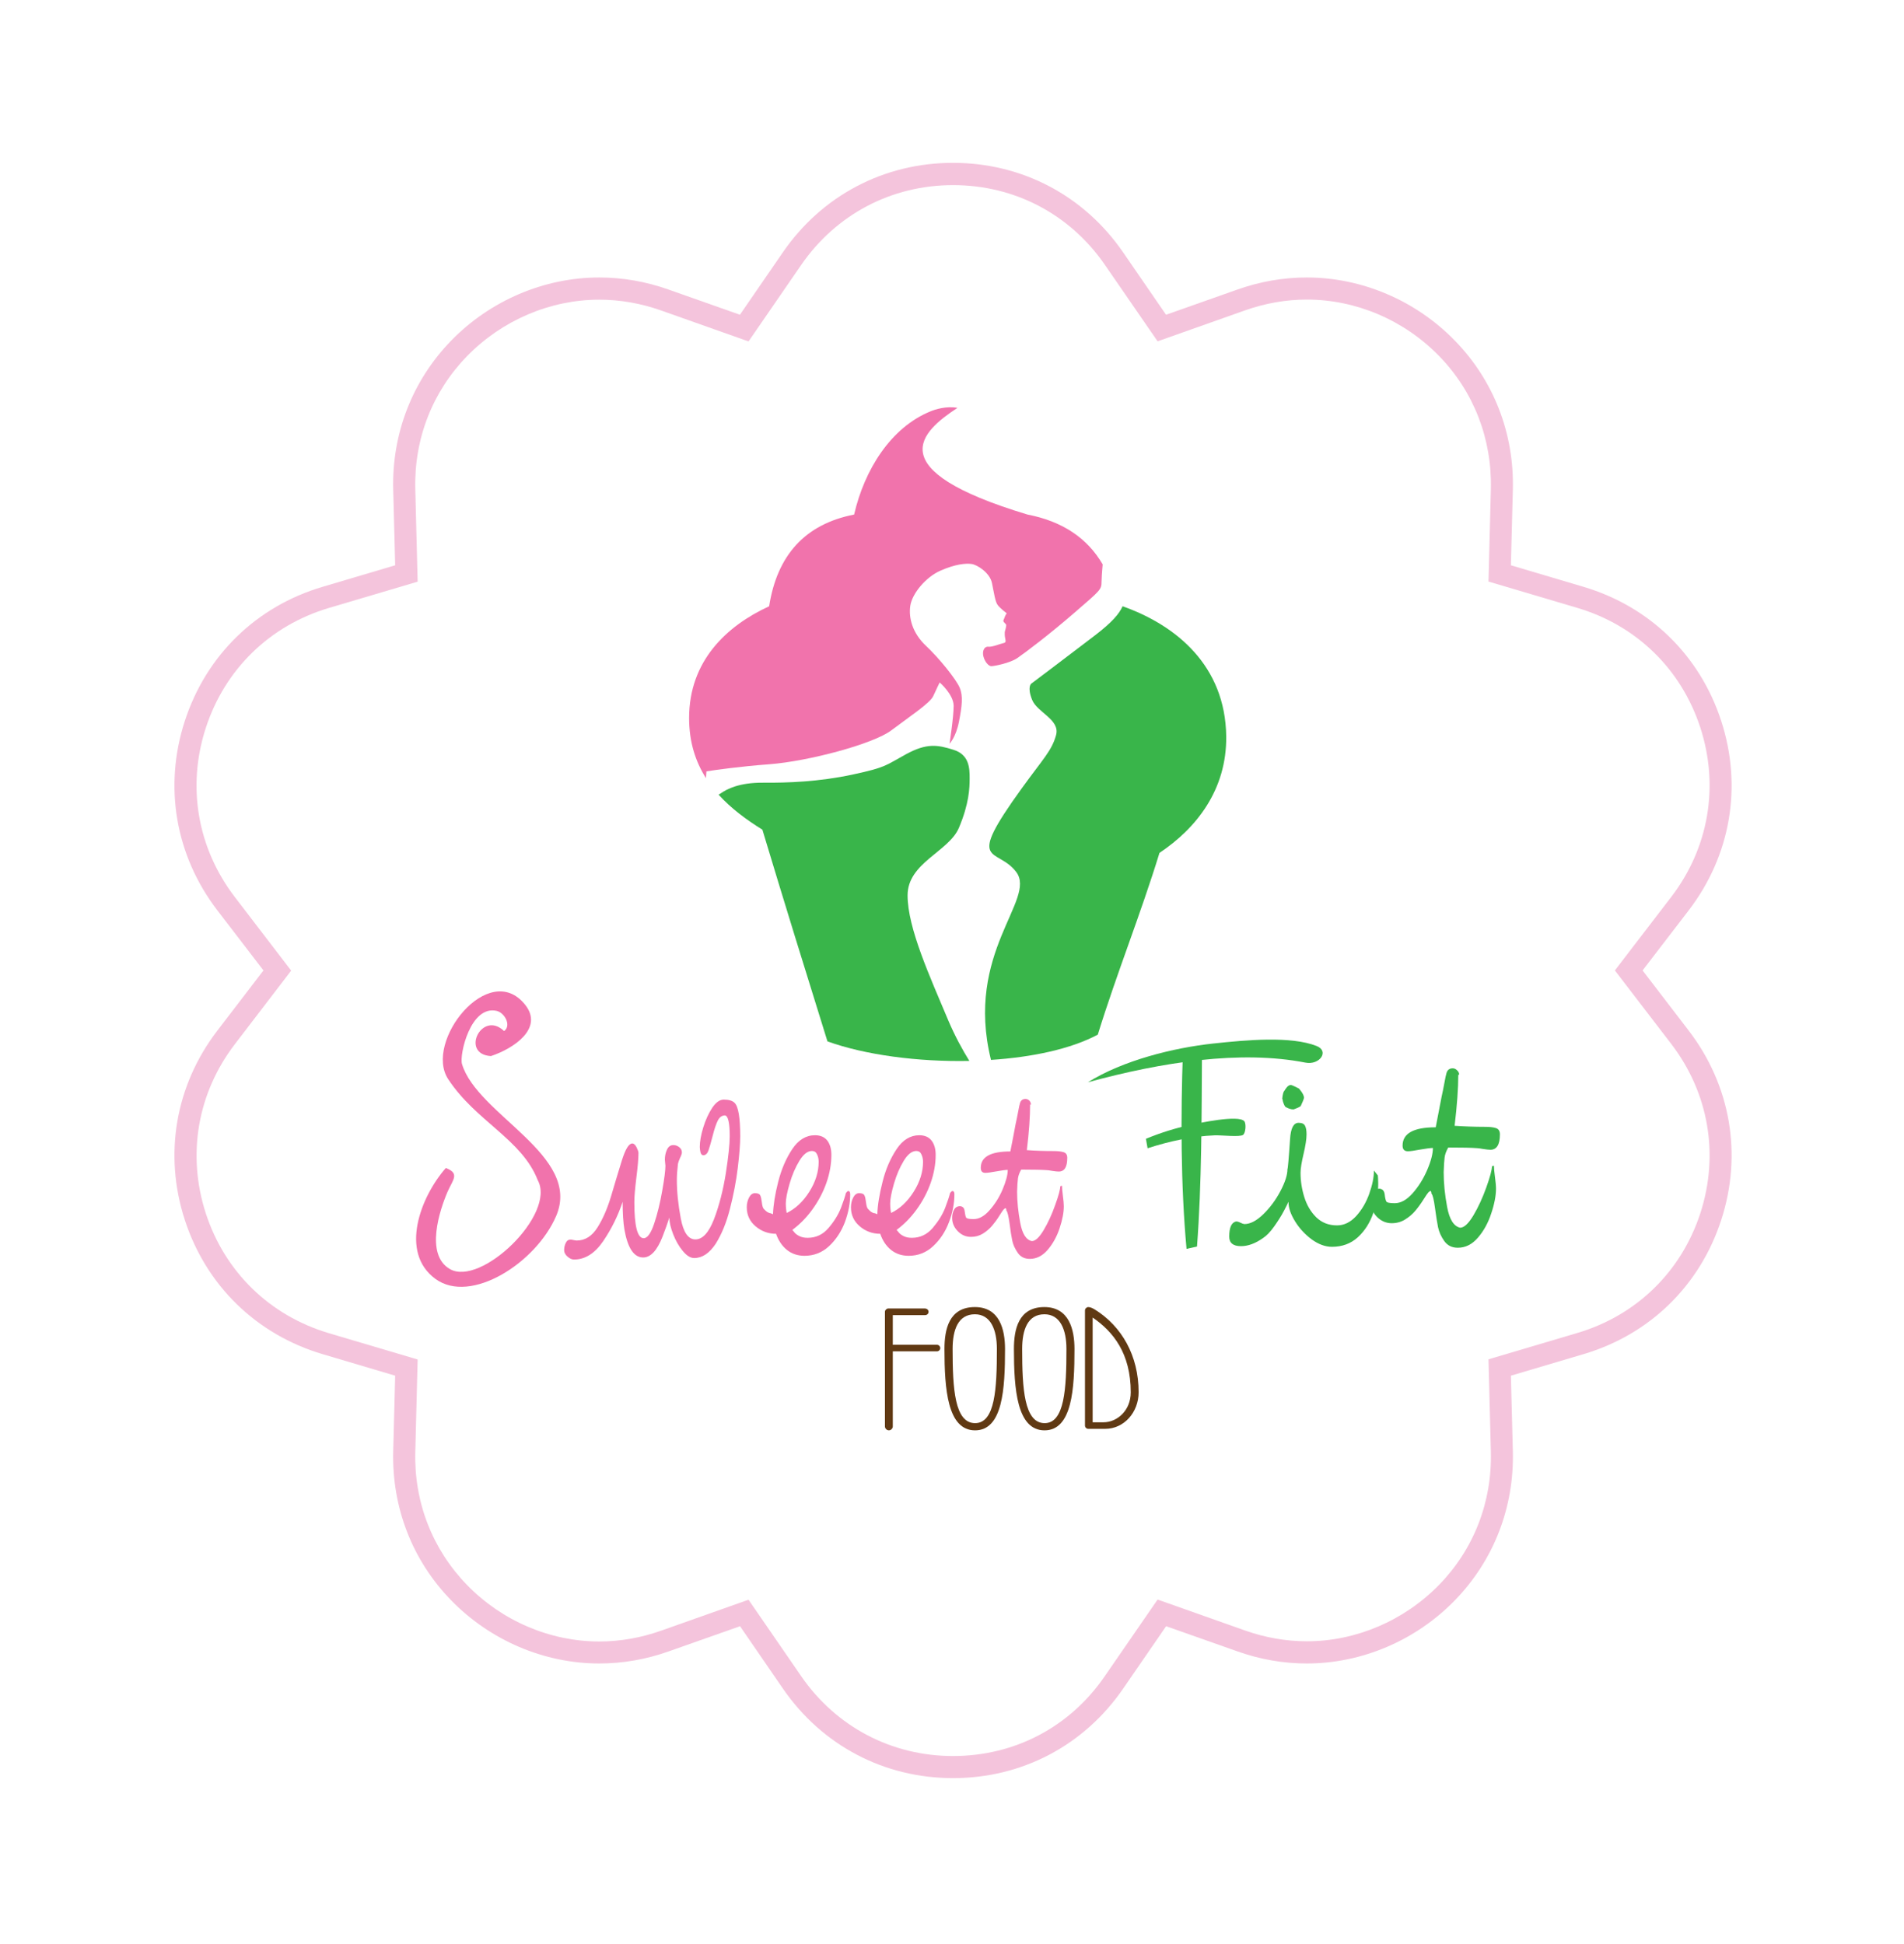 <?xml version="1.0" encoding="UTF-8"?> <svg xmlns="http://www.w3.org/2000/svg" width="94" height="96" viewBox="0 0 94 96" fill="none"> <g filter="url(#filter0_d)"> <path d="M35.338 7.19C40.995 -1.031 53.116 -1.031 58.773 7.19L59.143 7.726L59.757 7.509C69.166 4.182 78.973 11.308 78.719 21.285L78.7 21.937L79.324 22.122C88.891 24.959 92.638 36.49 86.566 44.411L86.173 44.924L86.566 45.437C92.638 53.358 88.891 64.888 79.324 67.726L78.7 67.91L78.719 68.562C78.973 78.535 69.166 85.661 59.757 82.338L59.143 82.121L58.773 82.657C53.116 90.879 40.99 90.879 35.338 82.657L34.968 82.121L34.354 82.338C24.945 85.666 15.138 78.54 15.392 68.562L15.411 67.91L14.787 67.726C5.22 64.883 1.477 53.358 7.545 45.437L7.942 44.924L7.545 44.411C1.477 36.49 5.22 24.959 14.787 22.122L15.411 21.937L15.392 21.285C15.138 11.312 24.945 4.186 34.354 7.509L34.968 7.726L35.338 7.19Z" fill="white"></path> <path d="M47.053 84.802C43.647 84.802 40.583 83.189 38.651 80.379L36.535 77.301L33.013 78.544C31.895 78.942 30.74 79.141 29.584 79.141C26.872 79.141 24.21 78.008 22.282 76.03C20.36 74.062 19.343 71.446 19.413 68.664L19.51 64.93L15.928 63.867C12.656 62.896 10.179 60.479 9.125 57.244C8.072 54.005 8.659 50.594 10.734 47.886L13.007 44.919L10.734 41.957C8.659 39.249 8.072 35.838 9.125 32.599C10.179 29.359 12.656 26.942 15.928 25.976L19.51 24.913L19.413 21.179C19.343 18.402 20.36 15.786 22.282 13.813C24.21 11.835 26.872 10.702 29.584 10.702C30.735 10.702 31.89 10.901 33.009 11.299L36.53 12.542L38.647 9.464C40.579 6.654 43.643 5.041 47.048 5.041C50.455 5.041 53.519 6.654 55.45 9.464L57.567 12.542L61.088 11.299C62.207 10.901 63.362 10.702 64.517 10.702C67.23 10.702 69.892 11.835 71.819 13.813C73.742 15.781 74.758 18.397 74.689 21.179L74.592 24.913L78.174 25.976C81.445 26.947 83.922 29.359 84.976 32.599C86.03 35.838 85.443 39.249 83.368 41.957L81.094 44.919L83.368 47.886C85.443 50.594 86.03 54.005 84.976 57.244C83.922 60.484 81.445 62.901 78.174 63.867L74.592 64.93L74.689 68.664C74.758 71.441 73.742 74.057 71.819 76.03C69.892 78.008 67.23 79.141 64.517 79.141C63.362 79.141 62.211 78.942 61.093 78.544L57.571 77.301L55.455 80.374C53.523 83.189 50.459 84.802 47.053 84.802Z" fill="#F4C4DC"></path> <path d="M47.053 83.711C44.012 83.711 41.276 82.269 39.548 79.76L36.955 75.993L32.648 77.518C31.645 77.874 30.615 78.055 29.584 78.055C27.163 78.055 24.787 77.042 23.064 75.272C21.349 73.512 20.439 71.178 20.503 68.696L20.619 64.13L16.238 62.832C13.317 61.963 11.103 59.809 10.161 56.916C9.223 54.023 9.745 50.973 11.598 48.556L14.375 44.928L11.598 41.301C9.745 38.884 9.218 35.834 10.161 32.941C11.103 30.047 13.317 27.889 16.238 27.02L20.619 25.722L20.503 21.156C20.439 18.674 21.349 16.336 23.064 14.58C24.787 12.814 27.163 11.798 29.584 11.798C30.615 11.798 31.645 11.978 32.648 12.334L36.955 13.859L39.548 10.092C41.276 7.583 44.012 6.141 47.053 6.141C50.094 6.141 52.83 7.578 54.558 10.092L57.151 13.854L61.458 12.329C62.461 11.973 63.491 11.793 64.522 11.793C66.944 11.793 69.319 12.805 71.043 14.575C72.757 16.331 73.663 18.67 73.603 21.151L73.487 25.717L77.868 27.016C80.789 27.88 83.003 30.038 83.946 32.931C84.884 35.824 84.362 38.87 82.508 41.291L79.726 44.919L82.508 48.547C84.362 50.968 84.884 54.014 83.946 56.907C83.003 59.8 80.789 61.958 77.868 62.822L73.487 64.121L73.603 68.687C73.668 71.169 72.757 73.507 71.043 75.263C69.319 77.028 66.944 78.045 64.522 78.045C63.491 78.045 62.461 77.865 61.458 77.509L57.151 75.984L54.558 79.746C52.834 82.274 50.099 83.711 47.053 83.711Z" fill="white"></path> <path fill-rule="evenodd" clip-rule="evenodd" d="M24.889 47.914C25.263 47.632 24.907 47.003 24.519 46.916C23.23 46.624 22.671 49.083 22.809 49.541C23.558 52.054 28.739 54.046 27.459 57.041C26.474 59.347 23.248 61.431 21.497 60.151C19.704 58.839 20.767 56.089 22.01 54.675C22.722 54.943 22.347 55.266 22.098 55.844C21.719 56.722 20.965 58.95 22.213 59.666C23.743 60.549 27.472 56.958 26.548 55.276C25.762 53.252 23.489 52.369 22.125 50.285C20.919 48.445 24.131 44.374 25.92 46.606C26.867 47.784 25.342 48.783 24.237 49.148C22.708 49.06 23.785 46.855 24.889 47.914Z" fill="#F173AC"></path> <path d="M34.27 59.121C34.09 59.121 33.901 59.005 33.711 58.774C33.517 58.543 33.36 58.266 33.235 57.947C33.11 57.628 33.046 57.351 33.046 57.124C33.013 57.221 32.963 57.374 32.889 57.582C32.815 57.79 32.755 57.951 32.708 58.067C32.44 58.751 32.121 59.093 31.752 59.093C31.299 59.093 30.989 58.631 30.828 57.716C30.767 57.36 30.74 56.902 30.74 56.343C30.509 57.036 30.19 57.683 29.778 58.289C29.367 58.89 28.887 59.195 28.341 59.195C28.235 59.195 28.129 59.148 28.018 59.051C27.907 58.954 27.851 58.848 27.851 58.732C27.851 58.603 27.879 58.487 27.93 58.377C27.981 58.266 28.059 58.21 28.17 58.21C28.198 58.21 28.249 58.219 28.318 58.233C28.387 58.247 28.438 58.256 28.475 58.256C28.887 58.256 29.229 58.039 29.501 57.605C29.774 57.17 29.996 56.648 30.176 56.043C30.352 55.433 30.532 54.855 30.703 54.296C30.878 53.741 31.045 53.464 31.216 53.464C31.294 53.464 31.364 53.529 31.428 53.654C31.488 53.778 31.521 53.871 31.521 53.926C31.521 54.199 31.488 54.601 31.419 55.137C31.354 55.669 31.317 56.075 31.317 56.362C31.317 57.549 31.47 58.141 31.779 58.141C31.964 58.141 32.135 57.901 32.297 57.42C32.459 56.939 32.588 56.399 32.694 55.798C32.801 55.197 32.852 54.781 32.852 54.564C32.852 54.536 32.847 54.485 32.838 54.421C32.829 54.356 32.824 54.3 32.824 54.264C32.824 54.093 32.856 53.926 32.926 53.774C32.995 53.621 33.097 53.543 33.245 53.543C33.346 53.543 33.439 53.575 33.531 53.644C33.619 53.714 33.665 53.797 33.665 53.903C33.665 53.959 33.637 54.051 33.577 54.171C33.522 54.291 33.485 54.393 33.471 54.467C33.434 54.776 33.416 55.04 33.416 55.262C33.416 55.844 33.48 56.477 33.61 57.166C33.739 57.854 33.979 58.201 34.331 58.201C34.686 58.201 34.991 57.868 35.25 57.203C35.504 56.537 35.698 55.784 35.832 54.947C35.962 54.111 36.026 53.496 36.026 53.108C36.026 52.447 35.948 52.105 35.795 52.078C35.643 52.078 35.527 52.161 35.44 52.327C35.356 52.494 35.269 52.748 35.185 53.085C35.098 53.422 35.028 53.663 34.977 53.811C34.927 53.954 34.843 54.037 34.737 54.046C34.682 54.046 34.64 54.023 34.612 53.977C34.589 53.931 34.571 53.871 34.562 53.792C34.552 53.714 34.548 53.663 34.548 53.64C34.548 53.372 34.603 53.053 34.719 52.674C34.834 52.3 34.982 51.976 35.162 51.703C35.343 51.435 35.532 51.297 35.731 51.297C35.985 51.297 36.161 51.352 36.267 51.458C36.452 51.639 36.544 52.193 36.544 53.108C36.544 53.496 36.502 54.019 36.424 54.67C36.345 55.322 36.216 55.992 36.04 56.681C35.865 57.369 35.629 57.947 35.329 58.423C35.019 58.885 34.672 59.121 34.27 59.121Z" fill="#F173AC"></path> <path d="M38.162 56.958C38.18 56.505 38.263 55.969 38.42 55.354C38.578 54.735 38.809 54.199 39.114 53.741C39.419 53.284 39.793 53.057 40.237 53.057C40.509 53.057 40.713 53.15 40.847 53.325C40.981 53.506 41.045 53.737 41.045 54.023C41.045 54.485 40.962 54.947 40.796 55.419C40.63 55.886 40.398 56.32 40.107 56.722C39.816 57.124 39.483 57.462 39.118 57.73C39.137 57.753 39.174 57.794 39.225 57.859C39.275 57.924 39.359 57.984 39.469 58.039C39.58 58.095 39.714 58.122 39.876 58.122C40.283 58.122 40.63 57.961 40.907 57.633C41.189 57.304 41.387 56.976 41.517 56.648C41.642 56.32 41.725 56.071 41.762 55.909C41.812 55.844 41.849 55.812 41.877 55.812C41.942 55.812 41.974 55.867 41.974 55.974C41.974 56.422 41.886 56.879 41.711 57.351C41.531 57.822 41.272 58.215 40.93 58.534C40.588 58.853 40.181 59.01 39.719 59.01C39.382 59.01 39.09 58.913 38.85 58.719C38.61 58.525 38.43 58.256 38.314 57.924C37.931 57.924 37.593 57.799 37.302 57.554C37.011 57.304 36.868 56.995 36.868 56.611C36.868 56.436 36.905 56.279 36.979 56.135C37.053 55.992 37.15 55.918 37.27 55.918C37.413 55.918 37.501 55.955 37.533 56.029C37.57 56.103 37.593 56.214 37.612 56.371C37.63 56.528 37.658 56.634 37.704 56.69C37.773 56.764 37.829 56.815 37.866 56.838C37.898 56.861 37.944 56.884 38 56.902C38.041 56.902 38.097 56.93 38.162 56.958ZM38.841 56.902H38.827C39.271 56.69 39.645 56.339 39.955 55.849C40.264 55.359 40.417 54.864 40.417 54.37C40.417 54.24 40.394 54.12 40.338 54.005C40.288 53.889 40.204 53.834 40.084 53.834C39.871 53.834 39.664 53.995 39.469 54.314C39.271 54.638 39.109 55.012 38.984 55.442C38.859 55.872 38.795 56.2 38.795 56.422C38.795 56.607 38.813 56.764 38.841 56.902Z" fill="#F173AC"></path> <path d="M43.314 56.958C43.328 56.505 43.416 55.969 43.573 55.354C43.726 54.735 43.961 54.199 44.266 53.741C44.572 53.284 44.946 53.057 45.385 53.057C45.657 53.057 45.861 53.15 45.995 53.325C46.129 53.506 46.194 53.737 46.194 54.023C46.194 54.485 46.11 54.947 45.944 55.419C45.778 55.886 45.547 56.32 45.255 56.722C44.964 57.124 44.632 57.462 44.266 57.73C44.285 57.753 44.322 57.794 44.373 57.859C44.424 57.924 44.502 57.984 44.613 58.039C44.724 58.095 44.858 58.122 45.02 58.122C45.426 58.122 45.768 57.961 46.05 57.633C46.328 57.304 46.531 56.976 46.66 56.648C46.785 56.32 46.868 56.071 46.905 55.909C46.956 55.844 46.993 55.812 47.021 55.812C47.086 55.812 47.118 55.867 47.118 55.974C47.118 56.422 47.03 56.879 46.85 57.351C46.674 57.822 46.411 58.215 46.069 58.534C45.727 58.853 45.325 59.01 44.858 59.01C44.521 59.01 44.23 58.913 43.989 58.719C43.749 58.525 43.569 58.256 43.458 57.924C43.074 57.924 42.732 57.799 42.446 57.554C42.154 57.304 42.011 56.995 42.011 56.611C42.011 56.436 42.048 56.279 42.122 56.135C42.196 55.992 42.293 55.918 42.413 55.918C42.557 55.918 42.644 55.955 42.677 56.029C42.714 56.103 42.737 56.214 42.755 56.371C42.774 56.528 42.801 56.634 42.848 56.69C42.917 56.764 42.972 56.815 43.005 56.838C43.042 56.861 43.083 56.884 43.134 56.902C43.194 56.902 43.254 56.93 43.314 56.958ZM43.994 56.902H43.98C44.424 56.69 44.798 56.339 45.108 55.849C45.417 55.359 45.57 54.864 45.57 54.37C45.57 54.24 45.542 54.12 45.491 54.005C45.44 53.889 45.357 53.834 45.237 53.834C45.024 53.834 44.816 53.995 44.622 54.314C44.424 54.638 44.262 55.012 44.137 55.442C44.012 55.872 43.948 56.2 43.948 56.422C43.948 56.607 43.966 56.764 43.994 56.902Z" fill="#F173AC"></path> <path d="M50.898 51.551L50.856 51.532C50.856 52.133 50.806 52.886 50.695 53.792C51.125 53.825 51.573 53.838 52.026 53.838C52.229 53.838 52.391 53.857 52.511 53.894C52.631 53.931 52.691 54.023 52.691 54.171C52.691 54.624 52.553 54.85 52.271 54.85C52.201 54.85 52.1 54.841 51.956 54.818C51.818 54.795 51.73 54.781 51.693 54.781C51.43 54.763 51.004 54.753 50.417 54.753C50.325 54.911 50.274 55.058 50.256 55.193C50.237 55.327 50.223 55.544 50.214 55.84C50.214 56.316 50.265 56.828 50.367 57.374C50.468 57.924 50.658 58.224 50.94 58.284C51.115 58.284 51.309 58.104 51.527 57.739C51.744 57.374 51.933 56.962 52.095 56.5C52.261 56.043 52.345 55.733 52.345 55.576L52.432 55.548C52.432 55.664 52.446 55.83 52.474 56.047C52.502 56.265 52.52 56.436 52.52 56.56C52.52 56.87 52.451 57.235 52.312 57.651C52.174 58.067 51.975 58.423 51.721 58.719C51.467 59.014 51.171 59.162 50.843 59.162C50.584 59.162 50.385 59.065 50.246 58.862C50.108 58.663 50.015 58.46 49.974 58.256C49.932 58.053 49.886 57.767 49.84 57.401C49.789 57.036 49.738 56.828 49.683 56.773C49.683 56.708 49.669 56.667 49.641 56.657C49.627 56.657 49.599 56.676 49.553 56.718C49.521 56.75 49.447 56.856 49.336 57.036C49.225 57.217 49.105 57.378 48.98 57.526C48.855 57.674 48.703 57.803 48.527 57.914C48.347 58.025 48.153 58.076 47.936 58.076C47.686 58.076 47.469 57.984 47.284 57.794C47.099 57.605 47.007 57.388 47.007 57.138C47.007 56.986 47.039 56.847 47.104 56.731C47.169 56.616 47.266 56.56 47.4 56.56C47.534 56.57 47.608 56.653 47.626 56.81C47.645 56.962 47.668 57.069 47.696 57.12C47.723 57.17 47.848 57.198 48.065 57.198C48.333 57.198 48.597 57.055 48.855 56.759C49.114 56.468 49.331 56.126 49.498 55.733C49.664 55.336 49.752 55.017 49.752 54.767C49.641 54.767 49.456 54.795 49.193 54.841C48.934 54.888 48.749 54.915 48.648 54.915C48.495 54.915 48.421 54.832 48.421 54.666C48.421 54.125 48.906 53.857 49.881 53.857C50.002 53.242 50.089 52.794 50.14 52.507C50.177 52.346 50.219 52.142 50.265 51.897C50.311 51.648 50.339 51.523 50.344 51.523C50.376 51.352 50.473 51.264 50.63 51.264C50.704 51.264 50.769 51.297 50.824 51.352C50.87 51.407 50.898 51.472 50.898 51.551Z" fill="#F173AC"></path> <path fill-rule="evenodd" clip-rule="evenodd" d="M53.708 50.442C55.441 49.36 57.927 48.741 59.896 48.528C61.532 48.353 63.727 48.15 64.998 48.649C65.645 48.903 65.15 49.61 64.448 49.471C61.255 48.843 57.359 49.444 53.708 50.442Z" fill="#39B54A"></path> <path d="M63.612 56.357H63.598C63.598 56.38 63.528 56.523 63.394 56.778C63.26 57.036 63.094 57.295 62.904 57.563C62.715 57.831 62.526 58.025 62.345 58.141C61.976 58.4 61.615 58.534 61.269 58.534C60.88 58.534 60.686 58.377 60.686 58.062C60.686 57.609 60.802 57.36 61.028 57.314C61.084 57.314 61.153 57.332 61.236 57.374C61.319 57.415 61.384 57.438 61.435 57.443C61.726 57.443 62.036 57.281 62.368 56.958C62.701 56.634 62.983 56.255 63.214 55.816C63.445 55.377 63.561 55.017 63.561 54.73C63.579 54.73 63.625 54.236 63.69 53.252C63.722 52.711 63.861 52.443 64.111 52.443C64.277 52.443 64.383 52.494 64.43 52.591C64.48 52.688 64.504 52.826 64.504 53.011C64.504 53.247 64.453 53.57 64.356 53.982C64.259 54.393 64.208 54.703 64.208 54.911C64.208 55.313 64.268 55.71 64.393 56.112C64.517 56.51 64.712 56.842 64.984 57.11C65.257 57.374 65.594 57.508 66.01 57.508C66.357 57.508 66.671 57.355 66.953 57.05C67.23 56.745 67.447 56.376 67.6 55.946C67.752 55.516 67.831 55.132 67.831 54.8L68.025 55.045C68.025 55.04 68.025 55.086 68.034 55.179C68.039 55.276 68.043 55.364 68.043 55.447C68.043 55.927 67.96 56.413 67.799 56.898C67.632 57.383 67.378 57.78 67.036 58.095C66.689 58.409 66.264 58.566 65.756 58.566C65.432 58.566 65.1 58.446 64.767 58.206C64.434 57.961 64.157 57.665 63.94 57.314C63.722 56.962 63.612 56.644 63.612 56.357ZM63.32 51.278L63.302 51.264C63.325 51.042 63.357 50.913 63.404 50.871C63.427 50.825 63.468 50.77 63.524 50.696C63.579 50.627 63.644 50.585 63.713 50.576C63.75 50.576 63.81 50.594 63.894 50.636C63.981 50.677 64.051 50.71 64.101 50.737C64.12 50.737 64.171 50.793 64.249 50.904C64.328 51.015 64.37 51.112 64.379 51.195C64.379 51.227 64.36 51.287 64.323 51.375C64.286 51.463 64.254 51.528 64.231 51.583C64.231 51.611 64.185 51.648 64.092 51.69C64 51.731 63.921 51.763 63.861 51.782C63.787 51.782 63.718 51.768 63.653 51.745C63.589 51.722 63.547 51.703 63.519 51.685C63.473 51.685 63.427 51.629 63.385 51.523C63.339 51.412 63.32 51.329 63.32 51.278Z" fill="#39B54A"></path> <path d="M72.041 50.077L71.995 50.058C71.995 50.733 71.935 51.578 71.814 52.591C72.295 52.623 72.794 52.642 73.307 52.642C73.534 52.642 73.714 52.66 73.848 52.702C73.982 52.743 74.051 52.845 74.051 53.011C74.051 53.52 73.894 53.774 73.58 53.774C73.501 53.774 73.386 53.76 73.229 53.737C73.072 53.709 72.975 53.695 72.933 53.695C72.637 53.672 72.161 53.663 71.5 53.663C71.399 53.838 71.338 54.005 71.32 54.157C71.302 54.305 71.283 54.55 71.274 54.883C71.274 55.414 71.329 55.992 71.445 56.602C71.56 57.217 71.773 57.554 72.087 57.623C72.281 57.623 72.499 57.42 72.743 57.013C72.984 56.607 73.196 56.145 73.381 55.627C73.566 55.109 73.658 54.763 73.658 54.592L73.755 54.559C73.755 54.689 73.774 54.878 73.806 55.118C73.839 55.363 73.857 55.553 73.857 55.696C73.857 56.043 73.779 56.454 73.621 56.921C73.469 57.388 73.247 57.79 72.961 58.118C72.674 58.45 72.346 58.612 71.972 58.612C71.68 58.612 71.459 58.501 71.302 58.279C71.144 58.058 71.047 57.831 70.996 57.6C70.95 57.369 70.9 57.05 70.844 56.639C70.789 56.228 70.733 55.997 70.668 55.937C70.668 55.863 70.654 55.821 70.622 55.807C70.604 55.807 70.571 55.83 70.52 55.876C70.484 55.913 70.4 56.033 70.276 56.232C70.151 56.431 70.017 56.616 69.878 56.782C69.74 56.949 69.569 57.092 69.37 57.217C69.171 57.341 68.949 57.401 68.709 57.401C68.432 57.401 68.187 57.295 67.979 57.087C67.771 56.875 67.669 56.63 67.669 56.348C67.669 56.172 67.706 56.02 67.775 55.89C67.849 55.761 67.96 55.696 68.108 55.696C68.256 55.71 68.339 55.803 68.362 55.978C68.381 56.154 68.409 56.269 68.441 56.325C68.473 56.385 68.607 56.413 68.857 56.413C69.157 56.413 69.448 56.251 69.74 55.923C70.031 55.594 70.271 55.211 70.46 54.772C70.65 54.328 70.742 53.968 70.742 53.686C70.618 53.686 70.41 53.714 70.118 53.764C69.827 53.82 69.624 53.848 69.504 53.848C69.333 53.848 69.245 53.755 69.245 53.57C69.245 52.965 69.79 52.665 70.881 52.665C71.015 51.976 71.112 51.472 71.172 51.153C71.214 50.973 71.26 50.742 71.311 50.465C71.362 50.188 71.394 50.044 71.399 50.044C71.436 49.85 71.542 49.753 71.718 49.753C71.801 49.753 71.87 49.785 71.935 49.85C72.009 49.919 72.041 49.993 72.041 50.077Z" fill="#39B54A"></path> <path fill-rule="evenodd" clip-rule="evenodd" d="M59.096 58.552C59.332 55.442 59.323 52.041 59.341 49.023C59.143 48.903 58.653 48.917 58.399 48.981C58.292 52.022 58.288 55.484 58.579 58.668L59.096 58.552Z" fill="#39B54A"></path> <path fill-rule="evenodd" clip-rule="evenodd" d="M61.43 52.364C61.139 52.036 59.203 52.452 58.699 52.563C58.033 52.706 57.299 52.933 56.573 53.233L56.656 53.7C57.77 53.339 58.875 53.108 59.965 53.062C60.303 53.048 61.208 53.159 61.37 53.039C61.5 52.946 61.532 52.48 61.43 52.364Z" fill="#39B54A"></path> <path fill-rule="evenodd" clip-rule="evenodd" d="M46.808 47.368C45.921 45.252 44.807 42.83 44.807 41.213C44.807 39.595 46.85 39.055 47.344 37.871C47.843 36.684 47.871 35.926 47.871 35.427C47.871 34.928 47.853 34.262 47.067 34.022C46.286 33.777 45.755 33.684 44.729 34.244C43.703 34.803 43.767 34.886 42.094 35.247C40.421 35.607 38.859 35.658 37.672 35.649C36.489 35.639 35.883 35.968 35.597 36.166C35.564 36.189 35.518 36.212 35.477 36.24C36.096 36.924 36.854 37.479 37.639 37.969C38.693 41.472 39.77 44.952 40.851 48.422C42.704 49.092 45.316 49.439 47.857 49.388C47.52 48.843 47.145 48.163 46.808 47.368Z" fill="#39B54A"></path> <path fill-rule="evenodd" clip-rule="evenodd" d="M34.876 35.089C35.352 35.016 36.512 34.849 37.986 34.738C39.922 34.59 43.13 33.731 44.003 33.065C44.881 32.4 45.916 31.721 46.073 31.374C46.231 31.023 46.392 30.699 46.392 30.699C46.392 30.699 47.081 31.291 47.081 31.855C47.081 32.414 46.878 33.726 46.878 33.726C46.878 33.726 47.196 33.398 47.344 32.636C47.492 31.873 47.557 31.374 47.377 30.953C47.196 30.528 46.351 29.484 45.704 28.878C45.061 28.273 44.849 27.524 44.941 26.91C45.038 26.295 45.713 25.491 46.434 25.177C47.155 24.858 47.682 24.807 47.968 24.849C48.255 24.89 48.865 25.283 48.971 25.782C49.077 26.276 49.128 26.725 49.267 26.891C49.405 27.062 49.701 27.284 49.701 27.284C49.701 27.284 49.618 27.399 49.586 27.515C49.553 27.631 49.489 27.644 49.586 27.746C49.683 27.852 49.692 27.82 49.66 27.991C49.627 28.162 49.595 28.13 49.604 28.352C49.613 28.573 49.72 28.721 49.553 28.753C49.382 28.786 48.994 28.957 48.791 28.934C48.592 28.915 48.486 29.146 48.55 29.41C48.615 29.673 48.805 29.895 48.939 29.895C49.077 29.895 49.858 29.747 50.228 29.493C50.598 29.239 51.795 28.342 53.061 27.242C54.332 26.142 54.383 26.119 54.383 25.717C54.383 25.569 54.406 25.232 54.438 24.867C53.68 23.568 52.451 22.741 50.727 22.408C43.351 20.186 45.496 18.305 47.27 17.14C46.716 17.038 46.166 17.219 45.953 17.306C43.985 18.101 42.677 20.19 42.168 22.408C39.737 22.884 38.365 24.423 37.972 26.937C35.865 27.908 34.021 29.641 34.021 32.455C34.021 33.648 34.34 34.613 34.853 35.422L34.876 35.089Z" fill="#F173AC"></path> <path fill-rule="evenodd" clip-rule="evenodd" d="M55.422 26.937C55.256 27.312 54.896 27.732 54.064 28.37C52.446 29.608 50.912 30.759 50.912 30.759C50.912 30.759 50.699 30.916 50.954 31.554C51.208 32.187 52.349 32.529 52.137 33.301C51.924 34.073 51.513 34.447 50.445 35.926C47.599 39.859 49.221 38.791 50.173 40.062C51.189 41.416 47.612 44.032 48.925 49.337C50.949 49.203 52.853 48.806 54.198 48.089C55.145 45.03 56.301 42.179 57.243 39.115C59.059 37.904 60.571 36 60.538 33.352C60.492 29.886 58.089 27.88 55.422 26.937Z" fill="#39B54A"></path> <path d="M45.681 61.616C45.768 61.616 45.842 61.69 45.842 61.778C45.842 61.865 45.768 61.939 45.681 61.939H44.077V63.404H46.258C46.346 63.404 46.42 63.478 46.42 63.566C46.42 63.654 46.346 63.728 46.258 63.728H44.077V67.434C44.077 67.536 43.989 67.628 43.883 67.628C43.781 67.628 43.689 67.54 43.689 67.434V61.773C43.689 61.685 43.786 61.611 43.85 61.611H45.681V61.616Z" fill="#603913"></path> <path d="M46.628 63.613C46.628 62.661 46.841 61.542 48.13 61.542C49.359 61.542 49.618 62.661 49.618 63.613C49.618 65.572 49.507 67.629 48.139 67.629C46.776 67.629 46.628 65.591 46.628 63.613ZM49.216 63.613C49.216 62.661 48.911 61.898 48.13 61.898C47.303 61.898 47.03 62.661 47.03 63.613C47.03 65.572 47.132 67.273 48.139 67.273C49.128 67.277 49.216 65.572 49.216 63.613Z" fill="#603913"></path> <path d="M50.057 63.613C50.057 62.661 50.27 61.542 51.559 61.542C52.788 61.542 53.047 62.661 53.047 63.613C53.047 65.572 52.936 67.629 51.568 67.629C50.205 67.629 50.057 65.591 50.057 63.613ZM52.65 63.613C52.65 62.661 52.345 61.898 51.564 61.898C50.736 61.898 50.464 62.661 50.464 63.613C50.464 65.572 50.565 67.273 51.573 67.273C52.557 67.277 52.65 65.572 52.65 63.613Z" fill="#603913"></path> <path d="M54.563 67.555H53.727C53.639 67.555 53.565 67.481 53.565 67.393V61.704C53.565 61.621 53.648 61.542 53.727 61.542C53.837 61.542 53.948 61.602 54.059 61.667C55.376 62.49 56.213 63.936 56.213 65.748C56.213 66.741 55.492 67.555 54.563 67.555ZM53.948 67.231H54.48C55.154 67.231 55.825 66.649 55.825 65.752C55.825 63.821 54.951 62.748 53.944 62.06V67.231H53.948Z" fill="#603913"></path> </g> <defs> <filter id="filter0_d" x="0.6" y="0.024" width="92.914" height="95.799" filterUnits="userSpaceOnUse" color-interpolation-filters="sRGB"> <feFlood flood-opacity="0" result="BackgroundImageFix"></feFlood> <feColorMatrix in="SourceAlpha" type="matrix" values="0 0 0 0 0 0 0 0 0 0 0 0 0 0 0 0 0 0 127 0"></feColorMatrix> <feOffset dy="3"></feOffset> <feGaussianBlur stdDeviation="2"></feGaussianBlur> <feColorMatrix type="matrix" values="0 0 0 0 0 0 0 0 0 0 0 0 0 0 0 0 0 0 0.15 0"></feColorMatrix> <feBlend mode="normal" in2="BackgroundImageFix" result="effect1_dropShadow"></feBlend> <feBlend mode="normal" in="SourceGraphic" in2="effect1_dropShadow" result="shape"></feBlend> </filter> </defs> </svg> 